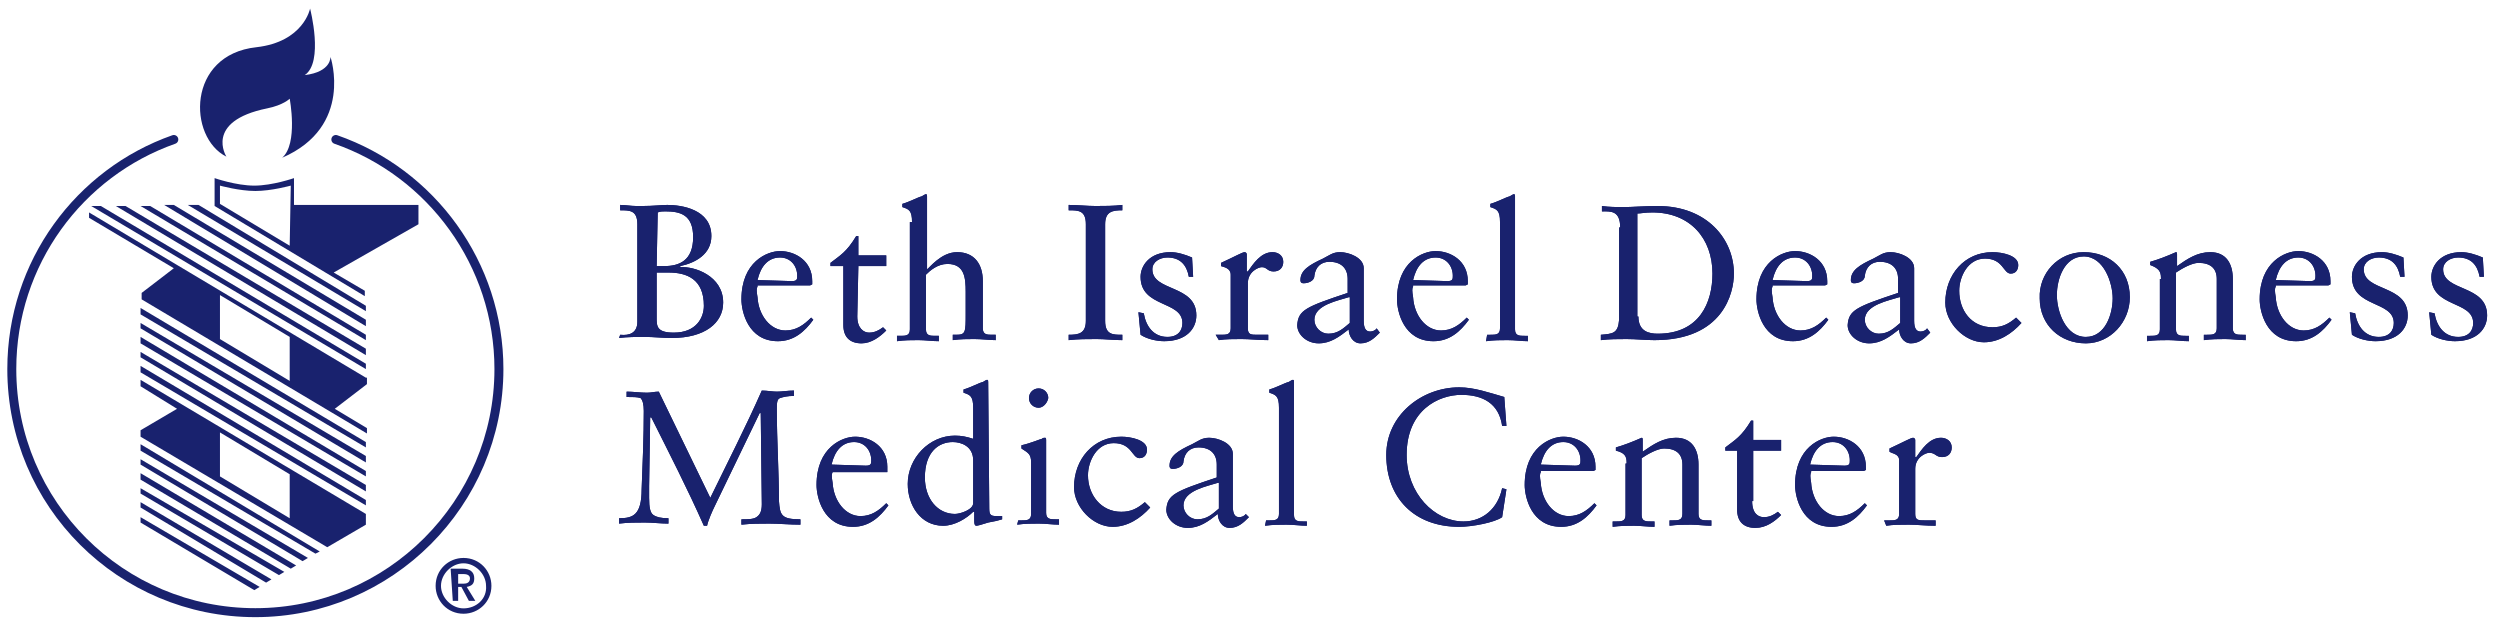 <svg id="Layer_1" xmlns="http://www.w3.org/2000/svg" viewBox="0 0 233 58"><style>.st0{fill:#171f69}.st1{fill:#19226e}.st2{fill:none;stroke:#19226e;stroke-width:.836;stroke-linecap:round;stroke-miterlimit:3.864}</style><path class="st0" d="M57.8 31.2c.9.1 1.6-.2 1.6-1.2v-9.1c0-1.3-.7-1.3-1.6-1.3v-.5c.5 0 1 .1 1.5.1h.6c1 0 1.7-.1 2.3-.1 1.3 0 4.1.4 4.1 2.9 0 1.7-1.5 2.5-2.9 2.8v.1c1.3-.1 4 .8 4 3.3 0 1.9-1.7 3.3-4.8 3.3-.9 0-1.7-.1-2.5-.1s-1.6 0-2.4.1l.1-.3zm3.4-6.4h.7c1.4 0 2.7-.5 2.7-2.7 0-2.1-1.2-2.4-2.6-2.4-.2 0-.5 0-.7.1l-.1 5zm0 4.8c0 .8 0 1.4 1.6 1.4 2.1 0 2.8-1.4 2.8-2.5 0-2.5-1.6-3.1-3.3-3.1h-1.1v4.2zm9.4-2.9c-.1.2-.1.4 0 1 .1 1.7 1.2 3.1 2.6 3.1 1 0 1.7-.5 2.4-1.2l.2.2c-.8 1.1-1.8 2-3.3 2-2.8 0-3.4-2.8-3.4-3.9 0-3.5 2.4-4.5 3.6-4.5 1.4 0 3 .9 3 2.8v.3l-.2.1h-4.9zm3.2-.5c.5 0 .5-.2.5-.5 0-.9-.6-1.7-1.6-1.7-1.1 0-1.8.8-2.1 2.1l3.2.1zm6.1 3.3c0 1.1.6 1.5 1.1 1.5.5 0 .9-.2 1.3-.5l.3.3c-.6.6-1.4 1.2-2.3 1.2-1.1 0-1.7-.6-1.7-1.7v-5.5h-1.2v-.3c.9-.7 1.5-1 2.4-2.5h.2v1.8h2.6v1H80l-.1 4.7zm5.1-8.8c0-1.1-.3-1.2-.9-1.4V19c.7-.2 1.4-.6 1.8-.7.2-.1.3-.2.4-.2.1 0 .1.1.1.2v6.8c.2-.1 1.3-1.6 2.8-1.6 1.6 0 2.4 1.1 2.4 2.7v4.4c0 .6.4.6.9.6h.3v.5c-.6 0-1.3-.1-2-.1-.6 0-1.3 0-2 .1v-.5h.3c.9 0 .9-.2.9-2v-2c0-1.3-.1-2.6-1.7-2.6-.9 0-1.6.6-2 1v5.1c0 .6.4.6.9.6h.3v.5c-.6 0-1.3-.1-1.9-.1-.6 0-1.3 0-2 .1v-.5h.3c.5 0 .9 0 .9-.6v-10h.2zm16.2.2c0-1.3-.7-1.3-1.6-1.3v-.5c.9 0 1.7.1 2.5.1s1.7 0 2.5-.1v.5c-.9 0-1.6.1-1.6 1.3v9c0 1.3.7 1.3 1.6 1.3v.5c-.9 0-1.6-.1-2.4-.1-.9 0-1.7 0-2.6.1v-.5c.9 0 1.6-.1 1.6-1.3v-9zm5.4 8.3c.2 1.2.9 2.2 2.2 2.2 1 0 1.4-.6 1.4-1.3 0-2.1-3.9-1.4-3.9-4.3 0-1 .8-2.3 2.8-2.3.6 0 1.3.2 2 .5l.1 1.8h-.4c-.2-1.1-.8-1.8-2-1.8-.7 0-1.4.4-1.4 1.1 0 2.1 4.1 1.4 4.1 4.3 0 1.2-.9 2.4-3 2.4-.7 0-1.6-.2-2.2-.6l-.2-2.1.5.1zm6.7 2h.5c.5 0 .9 0 .9-.6v-5c0-.6-.6-.7-.9-.8v-.3c1.3-.6 2-1 2.2-1 .1 0 .2.1.2.2v1.6h.1c.5-.7 1.2-1.8 2.3-1.8.5 0 1 .3 1 .9 0 .5-.3.9-.9.9-.6 0-.6-.4-1.1-.4-.3 0-1.3.4-1.3 1.5v4.2c0 .6.3.6.9.6h1v.5c-1 0-1.7-.1-2.5-.1-.7 0-1.5 0-2.1.1l-.3-.5zm15.3-.2c-.5.5-1 1-1.8 1-.7 0-1.1-.7-1.1-1.3-.9.7-1.7 1.3-2.8 1.3-1.1 0-2-.8-2-1.7.1-1.4.8-1.7 4.7-3V26c0-1-.6-1.6-1.7-1.6-.8 0-1.3.5-1.4 1.3 0 .5-.6.7-1 .7-.3 0-.3-.2-.3-.3 0-.9.8-1.4 2.1-2 .6-.3.9-.6 1.6-.6.8 0 2.2.5 2.2 1.5v4.9c0 .7.2 1 .6 1 .2 0 .5-.1.6-.3l.3.4zm-2.9-3.3c-.9.3-3.2.7-3.2 2.1 0 .7.6 1.3 1.3 1.3.9 0 1.4-.5 2-1v-2.4zm6-1c-.1.2-.1.4 0 1 .1 1.7 1.2 3.1 2.6 3.1 1 0 1.7-.5 2.4-1.2l.2.2c-.8 1.1-1.8 2-3.3 2-2.8 0-3.4-2.8-3.4-3.9 0-3.5 2.4-4.5 3.6-4.5 1.4 0 3 .9 3 2.8v.3l-.2.1h-4.9zm3.2-.5c.5 0 .5-.2.5-.5 0-.9-.6-1.7-1.6-1.7-1.1 0-1.8.8-2.1 2.1l3.2.1zm3.7 5h.3c.5 0 .9 0 .9-.6v-9.9c0-1.1-.3-1.2-.9-1.4V19c.7-.2 1.4-.6 1.8-.7.2-.1.3-.2.4-.2.1 0 .1.1.1.2v12.4c0 .6.4.6.9.6h.3v.5c-.6 0-1.2-.1-1.9-.1-.6 0-1.3 0-2 .1l.1-.6zm12.4-10c0-1.6-.9-1.5-1.7-1.5v-.5c.7.1 1.4.1 2.1.1.7 0 1.8-.1 3.1-.1 4.6 0 7.1 3.1 7.1 6.3 0 1.8-1 6.2-7.4 6.2-.9 0-1.7-.1-2.6-.1-.8 0-1.6 0-2.4.1v-.5c1.1-.1 1.6-.1 1.7-1.4v-8.6zm1.7 8.3c0 1.4 1 1.6 1.8 1.6 3.9 0 5.1-2.9 5.1-5.6 0-3.3-2.1-5.7-5.6-5.7-.7 0-1.1.1-1.4.1v9.6zm12.5-2.8c-.1.2-.1.4 0 1 .1 1.7 1.2 3.1 2.6 3.1 1 0 1.7-.5 2.4-1.2l.2.2c-.8 1.1-1.8 2-3.3 2-2.8 0-3.4-2.8-3.4-3.9 0-3.5 2.4-4.5 3.6-4.5 1.4 0 3 .9 3 2.8v.3l-.2.1h-4.9zm3.2-.5c.5 0 .5-.2.5-.5 0-.9-.6-1.7-1.6-1.7-1.1 0-1.8.8-2.1 2.1l3.2.1zm11.5 4.8c-.5.5-1 1-1.8 1-.7 0-1.1-.7-1.1-1.3-.9.7-1.7 1.3-2.8 1.3-1.1 0-2-.8-2-1.7.1-1.4.8-1.7 4.7-3V26c0-1-.6-1.6-1.7-1.6-.8 0-1.3.5-1.4 1.3 0 .5-.6.7-1 .7-.3 0-.3-.2-.3-.3 0-.9.8-1.4 2.1-2 .6-.3.9-.6 1.6-.6.8 0 2.2.5 2.2 1.5v4.9c0 .7.2 1 .6 1 .2 0 .5-.1.6-.3l.3.4zm-2.9-3.3c-.9.3-3.2.7-3.2 2.1 0 .7.6 1.3 1.3 1.3.9 0 1.4-.5 2-1v-2.4zm11.4 2.4c-.9 1-2.1 1.8-3.5 1.8-1.8 0-3.6-1.8-3.6-3.7 0-2.6 1.8-4.7 4.4-4.7.9 0 2.4.3 2.4 1.2 0 .4-.2.8-.7.8-.7 0-.7-1.4-2.4-1.4-1.6 0-2.4 1.7-2.4 3 0 1.8 1.1 3.4 3.1 3.4.9 0 1.5-.3 2.2-.9l.5.5zm5.8-6.6c2.5 0 4.3 1.7 4.3 4.2 0 2.3-1.8 4.3-4.1 4.3-2.4 0-4.3-1.7-4.3-4.2-.1-2.3 1.7-4.3 4.1-4.3zm.2 7.9c1.8 0 2.5-2.1 2.5-3.6 0-1.4-.8-3.9-2.7-3.9-1.8 0-2.5 2.1-2.5 3.6s.8 3.9 2.7 3.9zm7-5.5c0-.6-.2-.9-1-1.2v-.3c.7-.2 1.5-.5 2.4-.9.1 0 .1.1.1.2v1.1c1-.7 1.9-1.3 3.1-1.3 1.5 0 2.1 1.1 2.1 2.5v4.6c0 .6.4.6.9.6h.3v.5c-.6 0-1.3-.1-1.9-.1-.6 0-1.3 0-2 .1v-.5h.3c.5 0 .9 0 .9-.6V26c0-1-.6-1.5-1.7-1.5-.6 0-1.5.5-2.1.9v5.3c0 .6.4.6.9.6h.3v.5c-.6 0-1.3-.1-1.9-.1-.6 0-1.3 0-2 .1v-.5h.3c.5 0 .9 0 .9-.6V26h.1zm10.7.8c-.1.2-.1.4 0 1 .1 1.7 1.2 3.1 2.6 3.1 1 0 1.7-.5 2.4-1.2l.2.2c-.8 1.1-1.8 2-3.3 2-2.8 0-3.4-2.8-3.4-3.9 0-3.5 2.4-4.5 3.6-4.5 1.4 0 3 .9 3 2.8v.3l-.2.1h-4.9zm3.2-.5c.5 0 .5-.2.5-.5 0-.9-.6-1.7-1.6-1.7-1.1 0-1.8.8-2.1 2.1l3.2.1zm4.2 3c.2 1.2.9 2.2 2.2 2.2 1 0 1.4-.6 1.4-1.3 0-2.1-3.9-1.4-3.9-4.3 0-1 .8-2.3 2.8-2.3.6 0 1.3.2 2 .5l.1 1.8h-.4c-.2-1.1-.8-1.8-2-1.8-.7 0-1.4.4-1.4 1.1 0 2.1 4.1 1.4 4.1 4.3 0 1.2-.9 2.4-3 2.4-.7 0-1.6-.2-2.2-.6l-.2-2.1.5.1zm7.4 0c.2 1.2.9 2.2 2.2 2.2 1 0 1.4-.6 1.4-1.3 0-2.1-3.9-1.4-3.9-4.3 0-1 .8-2.3 2.8-2.3.6 0 1.3.2 2 .5l.1 1.8h-.4c-.2-1.1-.8-1.8-2-1.8-.7 0-1.4.4-1.4 1.1 0 2.1 4.1 1.4 4.1 4.3 0 1.2-.9 2.4-3 2.4-.7 0-1.6-.2-2.2-.6l-.2-2.1.5.1zM66.2 46.4c1.6-3.3 3.3-6.6 4.8-10 .5 0 1 .1 1.4.1.5 0 1-.1 1.6-.1v.5c-.6 0-1 .1-1.3.2s-.3.5-.3 1.1c0 2.8.2 5.8.2 8.5.1 1.3.2 1.7 2 1.7v.5c-1 0-2-.1-2.9-.1-.9 0-1.7 0-2.6.1v-.5c.6 0 1.1 0 1.4-.2.3-.2.5-.5.5-1.2l-.1-8.5h-.1l-4.2 8.7c-.2.4-.6 1.3-.7 1.8h-.3c-1.5-3.4-3.2-6.7-4.9-10.1h-.1l-.1 6.4v1.1c0 .9.1 1.4.4 1.6.3.2.7.3 1.4.3v.5c-.7 0-1.5-.1-2.2-.1-.8 0-1.6 0-2.4.1v-.5c1.3 0 2.1-.3 2.1-2.7.1-2.5.2-4.9.2-7.3 0-.6-.1-1-.3-1.2-.3-.1-.7-.1-1.3-.1v-.5c.6 0 1.3.1 1.9.1.4 0 .7-.1 1.1-.1l4.8 9.9zM77.6 44c-.1.2-.1.4 0 1 .1 1.7 1.2 3.1 2.6 3.1 1 0 1.7-.5 2.4-1.2l.2.2c-.8 1.1-1.8 2-3.3 2-2.8 0-3.4-2.8-3.4-3.9 0-3.5 2.4-4.5 3.6-4.5 1.4 0 3 .9 3 2.8v.5h-5.1zm3.1-.6c.5 0 .5-.2.5-.5 0-.9-.6-1.7-1.6-1.7-1.1 0-1.8.8-2.1 2.1l3.2.1zm11.5 4c0 .7.2.7.9.7h.3v.3c-.3.1-.7.2-1.3.3-.6.2-1 .3-1.1.3-.2 0-.2-.3-.2-.5v-.8h-.1c-.6.6-1.7 1.3-2.8 1.3-2.1 0-3.3-1.9-3.3-3.9 0-2.4 2-4.5 4.4-4.5.6 0 1.1.1 1.7.3V38c0-1.1-.3-1.2-.9-1.4v-.3c.7-.2 1.4-.6 1.8-.7.2-.1.3-.2.4-.2.1 0 .1.1.1.2l.1 11.8zm-1.5-4.5c0-1.3-1.1-1.7-1.9-1.7-1.3 0-2.6.9-2.6 3.3 0 2 1.2 3.4 2.8 3.4.5 0 1.7-.4 1.7-1v-4zm4.2 5.6h.3c.5 0 .9 0 .9-.6v-4.8c0-.8-.3-.9-.9-1.3v-.3c.9-.2 1.8-.6 1.9-.6.1-.1.2-.1.3-.1s.1.1.1.2v6.8c0 .6.4.6.9.6h.3v.5c-.6 0-1.2-.1-1.9-.1-.6 0-1.3 0-2 .1l.1-.4zM96.8 38c-.5 0-.9-.4-.9-.9s.4-.9.9-.9.9.4.9.9c-.1.5-.5.9-.9.9zm10.4 9.3c-.9 1-2.1 1.8-3.5 1.8-1.8 0-3.6-1.8-3.6-3.7 0-2.6 1.8-4.7 4.4-4.7.9 0 2.4.3 2.4 1.2 0 .4-.2.8-.7.8-.7 0-.7-1.4-2.4-1.4-1.6 0-2.4 1.7-2.4 3 0 1.8 1.2 3.4 3.1 3.4.9 0 1.5-.3 2.2-.9l.5.5zm9.2.9c-.5.5-1 1-1.8 1-.7 0-1.1-.7-1.1-1.3-.9.7-1.7 1.3-2.8 1.3-1.1 0-2-.8-2-1.7.1-1.4.8-1.7 4.7-3v-1.2c0-1-.6-1.6-1.7-1.6-.8 0-1.3.5-1.4 1.3 0 .5-.6.7-1 .7-.3 0-.3-.2-.3-.3 0-.9.8-1.4 2.1-2 .6-.3.9-.6 1.6-.6.8 0 2.2.5 2.2 1.5v4.9c0 .7.2 1 .6 1 .2 0 .5-.1.6-.3l.3.3zm-2.9-3.2c-.9.3-3.2.7-3.2 2.1 0 .7.6 1.3 1.3 1.3.9 0 1.4-.5 2-1V45zm4.5 3.5h.3c.5 0 .9 0 .9-.6V38c0-1.1-.3-1.2-.9-1.4v-.3c.7-.2 1.4-.6 1.8-.7.2-.1.3-.2.4-.2.1 0 .1.1.1.2V48c0 .6.4.6.9.6h.3v.4c-.6 0-1.2-.1-1.9-.1-.6 0-1.3 0-2 .1l.1-.5zm22.4-8.8h-.4c-.3-2.1-1.8-2.9-3.8-2.9-2.1 0-5.1 1.4-5.1 5.6 0 3.6 2.6 6.2 5.3 6.2 1.8 0 3.2-1.2 3.6-3.1l.4.1-.4 2.6c-.7.5-2.8.9-4 .9-4.2 0-6.8-2.7-6.8-6.7 0-3.7 3.3-6.3 6.8-6.3 1.4 0 2.8.5 4.2.9l.2 2.7zm3.2 4.3c-.1.2-.1.4 0 1 .1 1.7 1.2 3.1 2.6 3.1 1 0 1.7-.5 2.4-1.2l.2.2c-.8 1.1-1.8 2-3.3 2-2.8 0-3.4-2.8-3.4-3.9 0-3.5 2.4-4.5 3.6-4.5 1.4 0 3 .9 3 2.8v.3l-.2.1h-4.9zm3.2-.6c.5 0 .5-.2.5-.5 0-.9-.6-1.7-1.6-1.7-1.1 0-1.8.8-2.1 2.1l3.2.1zm4.8-.3c0-.6-.2-.9-1-1.1v-.3c.7-.2 1.5-.5 2.4-.9.1 0 .1.1.1.2v1.1c1-.7 1.9-1.3 3.1-1.3 1.5 0 2.1 1.1 2.1 2.5v4.6c0 .6.4.6.9.6h.3v.5c-.6 0-1.3-.1-1.9-.1-.6 0-1.3 0-2 .1v-.5h.3c.5 0 .9 0 .9-.6v-4.6c0-1-.6-1.5-1.7-1.5-.6 0-1.5.5-2.1.9V48c0 .6.4.6.9.6h.3v.5c-.6 0-1.3-.1-1.9-.1s-1.3 0-2 .1v-.5h.3c.5 0 .9 0 .9-.6v-4.8h.1zm11.7 3.6c0 1.2.6 1.5 1.1 1.5.5 0 .9-.2 1.3-.5l.3.3c-.6.6-1.4 1.2-2.4 1.2-1.1 0-1.7-.6-1.7-1.7V42h-1.1v-.3c.9-.7 1.5-1 2.4-2.5h.2V41h2.6v1h-2.6v4.7h-.1zm5.5-2.7c-.1.2-.1.4 0 1 .1 1.7 1.2 3.1 2.6 3.1 1 0 1.7-.5 2.4-1.2l.2.2c-.8 1.1-1.8 2-3.3 2-2.8 0-3.4-2.8-3.4-3.9 0-3.5 2.4-4.5 3.6-4.5 1.4 0 3 .9 3 2.8v.3l-.2.1h-4.9zm3.1-.6c.5 0 .5-.2.5-.5 0-.9-.6-1.7-1.6-1.7-1.1 0-1.8.8-2.1 2.1l3.2.1zm3.7 5.1h.5c.5 0 .9 0 .9-.6v-5c0-.6-.6-.6-.9-.8v-.3c1.3-.6 2-1 2.2-1 .1 0 .2.1.2.2v1.6h.1c.5-.7 1.2-1.8 2.3-1.8.5 0 1 .3 1 .9 0 .5-.3.9-.9.9-.6 0-.6-.4-1.2-.4-.3 0-1.3.4-1.3 1.5v4.2c0 .6.3.6.9.6h1v.5c-1 0-1.7-.1-2.5-.1-.7 0-1.5 0-2.1.1l-.2-.5z"/><path class="st1" d="M57.8 31.2c.9.1 1.6-.2 1.6-1.2v-9.1c0-1.3-.7-1.3-1.6-1.3v-.5c.5 0 1 .1 1.5.1h.6c1 0 1.7-.1 2.3-.1 1.3 0 4.1.4 4.1 2.9 0 1.7-1.5 2.5-2.9 2.8v.1c1.3-.1 4 .8 4 3.3 0 1.9-1.7 3.3-4.8 3.3-.9 0-1.7-.1-2.5-.1s-1.6 0-2.4.1l.1-.3zm3.4-6.4h.7c1.4 0 2.7-.5 2.7-2.7 0-2.1-1.2-2.4-2.6-2.4-.2 0-.5 0-.7.1l-.1 5zm0 4.8c0 .8 0 1.4 1.6 1.4 2.1 0 2.8-1.4 2.8-2.5 0-2.5-1.6-3.1-3.3-3.1h-1.1v4.2zm9.4-2.9c-.1.2-.1.4 0 1 .1 1.7 1.2 3.1 2.6 3.1 1 0 1.7-.5 2.4-1.2l.2.2c-.8 1.1-1.8 2-3.3 2-2.8 0-3.4-2.8-3.4-3.9 0-3.5 2.4-4.5 3.6-4.5 1.4 0 3 .9 3 2.8v.3l-.2.1h-4.9zm3.2-.5c.5 0 .5-.2.5-.5 0-.9-.6-1.7-1.6-1.7-1.1 0-1.8.8-2.1 2.1l3.2.1zm6.1 3.3c0 1.1.6 1.5 1.1 1.5.5 0 .9-.2 1.3-.5l.3.3c-.6.6-1.4 1.2-2.3 1.2-1.1 0-1.7-.6-1.7-1.7v-5.5h-1.2v-.3c.9-.7 1.5-1 2.4-2.5h.2v1.8h2.6v1H80l-.1 4.7zm5.1-8.8c0-1.1-.3-1.2-.9-1.4V19c.7-.2 1.4-.6 1.8-.7.2-.1.3-.2.4-.2.1 0 .1.1.1.2v6.8c.2-.1 1.3-1.6 2.8-1.6 1.6 0 2.4 1.1 2.4 2.7v4.4c0 .6.4.6.9.6h.3v.5c-.6 0-1.3-.1-2-.1-.6 0-1.3 0-2 .1v-.5h.3c.9 0 .9-.2.9-2v-2c0-1.3-.1-2.6-1.7-2.6-.9 0-1.6.6-2 1v5.1c0 .6.4.6.9.6h.3v.5c-.6 0-1.3-.1-1.9-.1-.6 0-1.3 0-2 .1v-.5h.3c.5 0 .9 0 .9-.6v-10h.2zm16.2.2c0-1.3-.7-1.3-1.6-1.3v-.5c.9 0 1.7.1 2.5.1s1.7 0 2.5-.1v.5c-.9 0-1.6.1-1.6 1.3v9c0 1.3.7 1.3 1.6 1.3v.5c-.9 0-1.6-.1-2.4-.1-.9 0-1.7 0-2.6.1v-.5c.9 0 1.6-.1 1.6-1.3v-9zm5.4 8.3c.2 1.2.9 2.2 2.2 2.2 1 0 1.4-.6 1.4-1.3 0-2.1-3.9-1.4-3.9-4.3 0-1 .8-2.3 2.8-2.3.6 0 1.3.2 2 .5l.1 1.8h-.4c-.2-1.1-.8-1.8-2-1.8-.7 0-1.4.4-1.4 1.1 0 2.1 4.1 1.4 4.1 4.3 0 1.2-.9 2.4-3 2.4-.7 0-1.6-.2-2.2-.6l-.2-2.1.5.1zm6.7 2h.5c.5 0 .9 0 .9-.6v-5c0-.6-.6-.7-.9-.8v-.3c1.3-.6 2-1 2.2-1 .1 0 .2.1.2.2v1.6h.1c.5-.7 1.2-1.8 2.3-1.8.5 0 1 .3 1 .9 0 .5-.3.9-.9.9-.6 0-.6-.4-1.1-.4-.3 0-1.3.4-1.3 1.5v4.2c0 .6.3.6.9.6h1v.5c-1 0-1.7-.1-2.5-.1-.7 0-1.5 0-2.1.1l-.3-.5zm15.3-.2c-.5.5-1 1-1.8 1-.7 0-1.1-.7-1.1-1.3-.9.7-1.7 1.3-2.8 1.3-1.1 0-2-.8-2-1.7.1-1.4.8-1.7 4.7-3V26c0-1-.6-1.6-1.7-1.6-.8 0-1.3.5-1.4 1.3 0 .5-.6.7-1 .7-.3 0-.3-.2-.3-.3 0-.9.8-1.4 2.1-2 .6-.3.9-.6 1.6-.6.8 0 2.2.5 2.2 1.5v4.9c0 .7.2 1 .6 1 .2 0 .5-.1.6-.3l.3.4zm-2.9-3.3c-.9.3-3.2.7-3.2 2.1 0 .7.6 1.3 1.3 1.3.9 0 1.4-.5 2-1v-2.4zm6-1c-.1.2-.1.4 0 1 .1 1.7 1.2 3.1 2.6 3.1 1 0 1.7-.5 2.4-1.2l.2.2c-.8 1.1-1.8 2-3.3 2-2.8 0-3.4-2.8-3.4-3.9 0-3.5 2.4-4.5 3.6-4.5 1.4 0 3 .9 3 2.8v.3l-.2.1h-4.9zm3.2-.5c.5 0 .5-.2.5-.5 0-.9-.6-1.7-1.6-1.7-1.1 0-1.8.8-2.1 2.1l3.2.1zm3.7 5h.3c.5 0 .9 0 .9-.6v-9.9c0-1.1-.3-1.2-.9-1.4V19c.7-.2 1.4-.6 1.8-.7.2-.1.3-.2.4-.2.1 0 .1.1.1.2v12.4c0 .6.4.6.9.6h.3v.5c-.6 0-1.2-.1-1.9-.1-.6 0-1.3 0-2 .1l.1-.6zm12.4-10c0-1.6-.9-1.5-1.7-1.5v-.5c.7.1 1.4.1 2.1.1.7 0 1.8-.1 3.1-.1 4.6 0 7.1 3.1 7.1 6.3 0 1.8-1 6.2-7.4 6.2-.9 0-1.7-.1-2.6-.1-.8 0-1.6 0-2.4.1v-.5c1.1-.1 1.6-.1 1.7-1.4v-8.6zm1.7 8.3c0 1.4 1 1.6 1.8 1.6 3.9 0 5.1-2.9 5.1-5.6 0-3.3-2.1-5.7-5.6-5.7-.7 0-1.1.1-1.4.1v9.6zm12.5-2.8c-.1.2-.1.4 0 1 .1 1.7 1.2 3.1 2.6 3.1 1 0 1.7-.5 2.4-1.2l.2.2c-.8 1.1-1.8 2-3.3 2-2.8 0-3.4-2.8-3.4-3.9 0-3.5 2.4-4.5 3.6-4.5 1.4 0 3 .9 3 2.8v.3l-.2.1h-4.9zm3.2-.5c.5 0 .5-.2.5-.5 0-.9-.6-1.7-1.6-1.7-1.1 0-1.8.8-2.1 2.1l3.2.1zm11.5 4.8c-.5.5-1 1-1.8 1-.7 0-1.1-.7-1.1-1.3-.9.7-1.7 1.3-2.8 1.3-1.1 0-2-.8-2-1.7.1-1.4.8-1.7 4.7-3V26c0-1-.6-1.6-1.7-1.6-.8 0-1.3.5-1.4 1.3 0 .5-.6.7-1 .7-.3 0-.3-.2-.3-.3 0-.9.8-1.4 2.1-2 .6-.3.9-.6 1.6-.6.8 0 2.2.5 2.2 1.5v4.9c0 .7.2 1 .6 1 .2 0 .5-.1.6-.3l.3.4zm-2.9-3.3c-.9.3-3.2.7-3.2 2.1 0 .7.6 1.3 1.3 1.3.9 0 1.4-.5 2-1v-2.4zm11.4 2.4c-.9 1-2.1 1.8-3.5 1.8-1.8 0-3.6-1.8-3.6-3.7 0-2.6 1.8-4.7 4.4-4.7.9 0 2.4.3 2.4 1.2 0 .4-.2.8-.7.8-.7 0-.7-1.4-2.4-1.4-1.6 0-2.4 1.7-2.4 3 0 1.8 1.1 3.4 3.1 3.4.9 0 1.5-.3 2.2-.9l.5.5zm5.8-6.6c2.5 0 4.3 1.7 4.3 4.2 0 2.3-1.8 4.3-4.1 4.3-2.4 0-4.3-1.7-4.3-4.2-.1-2.3 1.7-4.3 4.1-4.3zm.2 7.9c1.8 0 2.5-2.1 2.5-3.6 0-1.4-.8-3.9-2.7-3.9-1.8 0-2.5 2.1-2.5 3.6s.8 3.9 2.7 3.9zm7-5.5c0-.6-.2-.9-1-1.2v-.3c.7-.2 1.5-.5 2.4-.9.1 0 .1.1.1.2v1.1c1-.7 1.9-1.3 3.1-1.3 1.5 0 2.1 1.1 2.1 2.5v4.6c0 .6.4.6.9.6h.3v.5c-.6 0-1.3-.1-1.9-.1-.6 0-1.3 0-2 .1v-.5h.3c.5 0 .9 0 .9-.6V26c0-1-.6-1.5-1.7-1.5-.6 0-1.5.5-2.1.9v5.3c0 .6.4.6.9.6h.3v.5c-.6 0-1.3-.1-1.9-.1-.6 0-1.3 0-2 .1v-.5h.3c.5 0 .9 0 .9-.6V26h.1zm10.7.8c-.1.2-.1.4 0 1 .1 1.7 1.2 3.1 2.6 3.1 1 0 1.7-.5 2.4-1.2l.2.2c-.8 1.1-1.8 2-3.3 2-2.8 0-3.4-2.8-3.4-3.9 0-3.5 2.4-4.5 3.6-4.5 1.4 0 3 .9 3 2.8v.3l-.2.1h-4.9zm3.2-.5c.5 0 .5-.2.5-.5 0-.9-.6-1.7-1.6-1.7-1.1 0-1.8.8-2.1 2.1l3.2.1zm4.2 3c.2 1.2.9 2.2 2.2 2.2 1 0 1.4-.6 1.4-1.3 0-2.1-3.9-1.4-3.9-4.3 0-1 .8-2.3 2.8-2.3.6 0 1.3.2 2 .5l.1 1.8h-.4c-.2-1.1-.8-1.8-2-1.8-.7 0-1.4.4-1.4 1.1 0 2.1 4.1 1.4 4.1 4.3 0 1.2-.9 2.4-3 2.4-.7 0-1.6-.2-2.2-.6l-.2-2.1.5.1zm7.4 0c.2 1.2.9 2.2 2.2 2.2 1 0 1.4-.6 1.4-1.3 0-2.1-3.9-1.4-3.9-4.3 0-1 .8-2.3 2.8-2.3.6 0 1.3.2 2 .5l.1 1.8h-.4c-.2-1.1-.8-1.8-2-1.8-.7 0-1.4.4-1.4 1.1 0 2.1 4.1 1.4 4.1 4.3 0 1.2-.9 2.4-3 2.4-.7 0-1.6-.2-2.2-.6l-.2-2.1.5.1zM66.2 46.4c1.6-3.3 3.3-6.6 4.8-10 .5 0 1 .1 1.4.1.5 0 1-.1 1.6-.1v.5c-.6 0-1 .1-1.3.2s-.3.5-.3 1.1c0 2.8.2 5.8.2 8.5.1 1.3.2 1.7 2 1.7v.5c-1 0-2-.1-2.9-.1-.9 0-1.7 0-2.6.1v-.5c.6 0 1.1 0 1.4-.2.3-.2.5-.5.5-1.2l-.1-8.5h-.1l-4.2 8.7c-.2.4-.6 1.3-.7 1.8h-.3c-1.5-3.4-3.2-6.7-4.9-10.1h-.1l-.1 6.4v1.1c0 .9.1 1.4.4 1.6.3.2.7.3 1.4.3v.5c-.7 0-1.5-.1-2.2-.1-.8 0-1.6 0-2.4.1v-.5c1.3 0 2.1-.3 2.1-2.7.1-2.5.2-4.9.2-7.3 0-.6-.1-1-.3-1.2-.3-.1-.7-.1-1.3-.1v-.5c.6 0 1.3.1 1.9.1.4 0 .7-.1 1.1-.1l4.8 9.9zM77.6 44c-.1.2-.1.4 0 1 .1 1.7 1.2 3.1 2.6 3.1 1 0 1.7-.5 2.4-1.2l.2.2c-.8 1.1-1.8 2-3.3 2-2.8 0-3.4-2.8-3.4-3.9 0-3.5 2.4-4.5 3.6-4.5 1.4 0 3 .9 3 2.8v.5h-5.1zm3.1-.6c.5 0 .5-.2.5-.5 0-.9-.6-1.7-1.6-1.7-1.1 0-1.8.8-2.1 2.1l3.2.1zm11.5 4c0 .7.2.7.9.7h.3v.3c-.3.1-.7.2-1.3.3-.6.2-1 .3-1.1.3-.2 0-.2-.3-.2-.5v-.8h-.1c-.6.6-1.7 1.3-2.8 1.3-2.1 0-3.3-1.9-3.3-3.9 0-2.4 2-4.5 4.4-4.5.6 0 1.1.1 1.7.3V38c0-1.1-.3-1.2-.9-1.4v-.3c.7-.2 1.4-.6 1.8-.7.2-.1.3-.2.4-.2.1 0 .1.1.1.2l.1 11.8zm-1.5-4.5c0-1.3-1.1-1.7-1.9-1.7-1.3 0-2.6.9-2.6 3.3 0 2 1.2 3.4 2.8 3.4.5 0 1.7-.4 1.7-1v-4zm4.2 5.6h.3c.5 0 .9 0 .9-.6v-4.8c0-.8-.3-.9-.9-1.3v-.3c.9-.2 1.8-.6 1.9-.6.1-.1.2-.1.3-.1s.1.1.1.2v6.8c0 .6.4.6.9.6h.3v.5c-.6 0-1.2-.1-1.9-.1-.6 0-1.3 0-2 .1l.1-.4zM96.8 38c-.5 0-.9-.4-.9-.9s.4-.9.9-.9.9.4.9.9c-.1.5-.5.9-.9.9zm10.4 9.3c-.9 1-2.1 1.8-3.5 1.8-1.8 0-3.6-1.8-3.6-3.7 0-2.6 1.8-4.7 4.4-4.7.9 0 2.4.3 2.4 1.2 0 .4-.2.8-.7.8-.7 0-.7-1.4-2.4-1.4-1.6 0-2.4 1.7-2.4 3 0 1.8 1.2 3.4 3.1 3.4.9 0 1.5-.3 2.2-.9l.5.5zm9.2.9c-.5.5-1 1-1.8 1-.7 0-1.1-.7-1.1-1.3-.9.7-1.7 1.3-2.8 1.3-1.1 0-2-.8-2-1.7.1-1.4.8-1.7 4.7-3v-1.2c0-1-.6-1.6-1.7-1.6-.8 0-1.3.5-1.4 1.3 0 .5-.6.7-1 .7-.3 0-.3-.2-.3-.3 0-.9.8-1.4 2.1-2 .6-.3.9-.6 1.6-.6.8 0 2.2.5 2.2 1.5v4.9c0 .7.2 1 .6 1 .2 0 .5-.1.6-.3l.3.3zm-2.9-3.2c-.9.3-3.2.7-3.2 2.1 0 .7.6 1.3 1.3 1.3.9 0 1.4-.5 2-1V45zm4.5 3.5h.3c.5 0 .9 0 .9-.6V38c0-1.1-.3-1.2-.9-1.4v-.3c.7-.2 1.4-.6 1.8-.7.2-.1.3-.2.4-.2.1 0 .1.1.1.2V48c0 .6.4.6.9.6h.3v.4c-.6 0-1.2-.1-1.9-.1-.6 0-1.3 0-2 .1l.1-.5zm22.4-8.8h-.4c-.3-2.1-1.8-2.9-3.8-2.9-2.1 0-5.1 1.4-5.1 5.6 0 3.6 2.6 6.2 5.3 6.2 1.8 0 3.2-1.2 3.6-3.1l.4.1-.4 2.6c-.7.5-2.8.9-4 .9-4.2 0-6.8-2.7-6.8-6.7 0-3.7 3.3-6.3 6.8-6.3 1.4 0 2.8.5 4.2.9l.2 2.7zm3.2 4.3c-.1.2-.1.4 0 1 .1 1.7 1.2 3.1 2.6 3.1 1 0 1.7-.5 2.4-1.2l.2.2c-.8 1.1-1.8 2-3.3 2-2.8 0-3.4-2.8-3.4-3.9 0-3.5 2.4-4.5 3.6-4.5 1.4 0 3 .9 3 2.8v.3l-.2.1h-4.9zm3.2-.6c.5 0 .5-.2.5-.5 0-.9-.6-1.7-1.6-1.7-1.1 0-1.8.8-2.1 2.1l3.2.1zm4.8-.3c0-.6-.2-.9-1-1.1v-.3c.7-.2 1.5-.5 2.4-.9.1 0 .1.1.1.2v1.1c1-.7 1.9-1.3 3.1-1.3 1.5 0 2.1 1.1 2.1 2.5v4.6c0 .6.4.6.9.6h.3v.5c-.6 0-1.3-.1-1.9-.1-.6 0-1.3 0-2 .1v-.5h.3c.5 0 .9 0 .9-.6v-4.6c0-1-.6-1.5-1.7-1.5-.6 0-1.5.5-2.1.9V48c0 .6.4.6.9.6h.3v.5c-.6 0-1.3-.1-1.9-.1s-1.3 0-2 .1v-.5h.3c.5 0 .9 0 .9-.6v-4.8h.1zm11.7 3.6c0 1.2.6 1.5 1.1 1.5.5 0 .9-.2 1.3-.5l.3.3c-.6.6-1.4 1.2-2.4 1.2-1.1 0-1.7-.6-1.7-1.7V42h-1.1v-.3c.9-.7 1.5-1 2.4-2.5h.2V41h2.6v1h-2.6v4.7h-.1zm5.5-2.7c-.1.2-.1.4 0 1 .1 1.7 1.2 3.1 2.6 3.1 1 0 1.7-.5 2.4-1.2l.2.2c-.8 1.1-1.8 2-3.3 2-2.8 0-3.4-2.8-3.4-3.9 0-3.5 2.4-4.5 3.6-4.5 1.4 0 3 .9 3 2.8v.3l-.2.1h-4.9zm3.1-.6c.5 0 .5-.2.5-.5 0-.9-.6-1.7-1.6-1.7-1.1 0-1.8.8-2.1 2.1l3.2.1zm3.7 5.1h.5c.5 0 .9 0 .9-.6v-5c0-.6-.6-.6-.9-.8v-.3c1.3-.6 2-1 2.2-1 .1 0 .2.1.2.2v1.6h.1c.5-.7 1.2-1.8 2.3-1.8.5 0 1 .3 1 .9 0 .5-.3.9-.9.9-.6 0-.6-.4-1.2-.4-.3 0-1.3.4-1.3 1.5v4.2c0 .6.3.6.9.6h1v.5c-1 0-1.7-.1-2.5-.1-.7 0-1.5 0-2.1.1l-.2-.5z"/><path class="st2" d="M31.3 13c8.9 3.1 15.2 11.6 15.2 21.4 0 12.5-10.2 22.7-22.7 22.7S1.1 47 1.1 34.4c0-9.9 6.3-18.3 15.1-21.4"/><path class="st1" d="M21.1 14.6c-3.6-1.8-3.7-9.5 2.8-10.2 4.4-.5 5-3.6 5-3.6s1.3 5-.5 6.2c2.5-.3 2.4-1.7 2.4-1.7s2.2 6.5-4.5 9.4c1.5-1.3.7-5.5.7-5.5s-.6.6-2.1.9c-5.9 1.2-3.8 4.5-3.8 4.5zm-3.6 4.5h1l15.6 9.4v.5zm-1.3 0h-.9l18.8 11.3v-.6zm-2.2.1h-.9l21 12.5v-.5zm-2.3 0h-.9l23.3 13.9v-.6zm-2.3 0h-.9l25.6 15.2v-.5zm24.7 22.5v-.5l-21-12.5v.6zm0 1.4v-.6l-21-12.4v.5zm0 1.3v-.5l-21-12.5v.6zm0 1.4v-.6l-21-12.4v.5zm0 1.3v-.5l-21-12.5v.6zm-4.3 4.3l-.4.2L13.1 42v-.6zm-1.1.6l-.5.3-15.1-9v-.5zm-1.1.7l-.5.3-14-8.3v-.6zm-1.1.6l-.5.3L13.1 46v-.5zm-1.2.7l-.5.3-11.7-7v-.5zm-1.1.7l-.5.3-10.6-6.3v-.5zm9.9-19.5L8.3 19.8v.5l7.9 4.7-3 2.3v.6l21 12.5v-.5l-3-1.8 3-2.3v-.6zm-7.1.3l-6.5-3.9v-4.1l6.5 3.9v4.1zm7.1 12.4l-21-12.5v.6l3.4 2.1-3.4 2v.6L30.5 51l3.6-2.1v-1zm-7.1.4l-6.5-3.9v-4.1l6.5 3.9v4.1zm12-29.2H27.4v-2.5s-2 .7-3.7.7-3.7-.7-3.7-.7v2.6l14 8.4v-.5l-2.9-1.7 7.9-4.5v-1.8zm-12 3.8L20.5 19v-1.7s1.8.5 3.3.5c1.5 0 3.3-.5 3.3-.5l-.1 5.6zM43.2 52c-1.4 0-2.6 1.1-2.6 2.6 0 1.4 1.1 2.6 2.6 2.6 1.4 0 2.6-1.1 2.6-2.6 0-1.4-1.1-2.6-2.6-2.6zm0 4.7c-1.1 0-2.1-1-2.1-2.1s1-2.1 2.1-2.1 2.1 1 2.1 2.1c.1 1.2-.9 2.1-2.1 2.1z"/><path class="st1" d="M42.2 56h.5v-1.3h.3l.7 1.3h.6l-.8-1.3c.5-.1.7-.3.7-.8 0-.6-.4-.9-1.1-.9H42l.2 3zm.5-2.5h.5c.3 0 .6.1.6.4 0 .4-.3.5-.6.5h-.5v-.9z"/></svg>